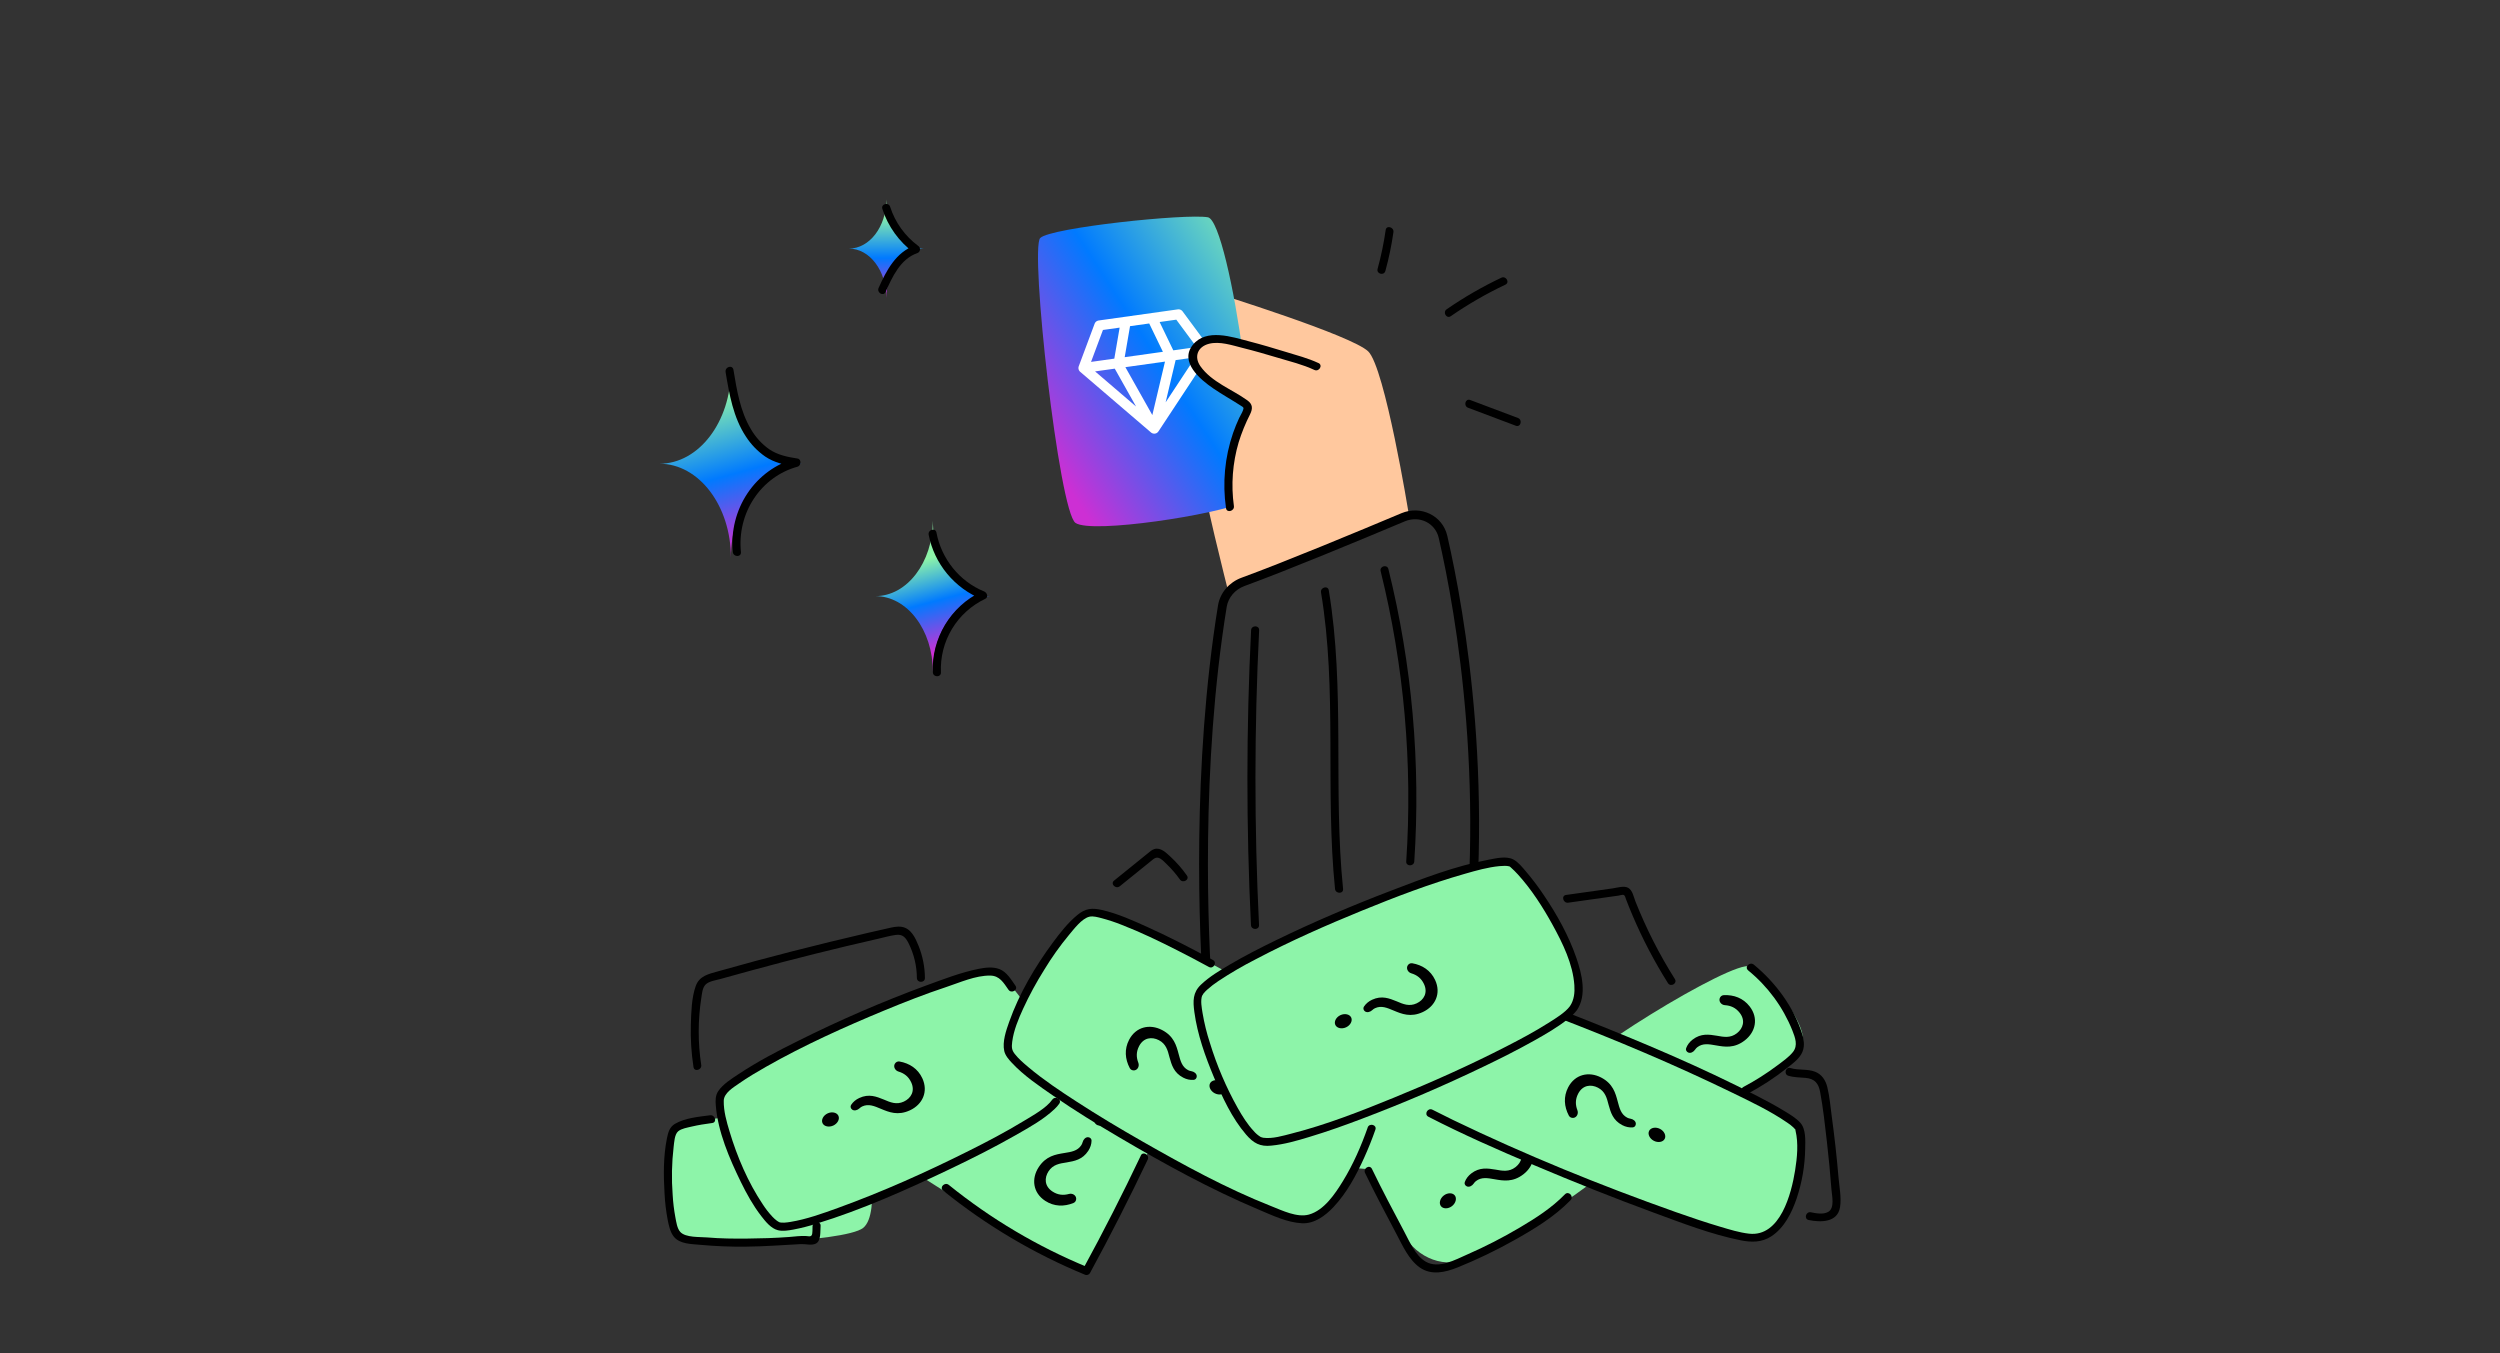 <svg width="375" height="203" viewBox="0 0 375 203" fill="none" xmlns="http://www.w3.org/2000/svg">
<rect x="0" y="0" width="375" height="203" fill="#333333" stroke="none"/>
<rect width="375" height="202" transform="translate(0 0.207)"/>
<path d="M109.638 55.518C109.612 63.277 104.824 69.559 98.917 69.559C104.838 69.559 109.638 75.873 109.638 83.66C109.638 75.893 114.414 69.592 120.313 69.559C114.427 69.524 109.662 63.257 109.638 55.518Z" fill="url(#paint0_linear_12977_12279)"/>
<path d="M108.836 55.8C109.395 59.144 109.994 62.632 111.885 65.48C112.65 66.666 113.631 67.684 114.774 68.477C116.151 69.406 117.709 69.739 119.31 69.993V68.771C116.395 69.567 113.849 71.416 112.128 73.986C110.408 76.556 109.625 79.679 109.921 82.795C109.999 83.598 111.225 83.608 111.14 82.795C110.848 79.96 111.544 77.11 113.103 74.763C114.662 72.416 116.979 70.727 119.634 70.004C120.178 69.855 120.249 68.881 119.634 68.782C118.143 68.546 116.678 68.266 115.389 67.394C114.266 66.603 113.324 65.567 112.627 64.359C111.032 61.689 110.521 58.518 110.018 55.473C109.884 54.672 108.713 55.01 108.842 55.81L108.836 55.8Z" fill="black"/>
<path d="M211.305 77.04C211.305 77.04 207.741 55.099 205.225 52.702C202.708 50.304 182.983 44.137 180.293 43.313C177.603 42.49 176.127 43.304 175.827 45.301C175.526 47.298 177.826 48.577 177.826 48.577C177.826 48.577 174.1 46.654 172.543 49.097C170.986 51.541 175.009 54.445 175.009 54.445C175.009 54.445 172.858 53.44 171.629 55.64C170.401 57.839 173.822 60.394 173.822 60.394C173.822 60.394 171.499 59.476 170.432 61.398C169.365 63.319 176.416 68.177 180.142 70.1C180.201 72.867 184.195 88.545 184.195 88.545C184.195 88.545 203.635 81.629 211.305 77.04Z" fill="#FFC89E"/>
<path d="M174.149 55.021C175.308 56.237 176.961 57.11 178.357 58.027C179.902 59.043 181.465 60.025 183.048 60.975C183.714 61.378 184.321 60.336 183.657 59.934C182.173 59.036 180.706 58.115 179.255 57.171C177.853 56.249 176.16 55.376 175.003 54.162C174.467 53.599 173.614 54.451 174.149 55.015V55.021Z" fill="black"/>
<path d="M172.906 61.001C175.205 62.199 177.408 63.572 179.495 65.109C180.121 65.571 180.724 64.525 180.104 64.068C178.017 62.529 175.814 61.155 173.515 59.956C172.827 59.588 172.224 60.638 172.906 60.997V61.001Z" fill="black"/>
<path d="M184.387 62.118C182.625 63.855 181.179 65.884 180.113 68.116C179.781 68.814 180.822 69.426 181.156 68.726C182.17 66.584 183.553 64.636 185.24 62.971C185.793 62.418 184.941 61.571 184.387 62.118Z" fill="black"/>
<path d="M177.059 49.24C178.208 50.111 179.415 50.903 180.671 51.611C181.348 51.992 181.962 50.952 181.279 50.57C180.027 49.861 178.823 49.069 177.677 48.199C177.057 47.731 176.456 48.778 177.066 49.24H177.059Z" fill="black"/>
<path d="M161.329 78.441C158.855 76.769 154.442 37.254 156.038 35.696C157.635 34.138 177.891 32.011 181.184 32.593C184.476 33.175 190.303 73.505 186.474 75.338C182.645 77.17 163.803 80.115 161.329 78.441Z" fill="url(#paint1_linear_12977_12279)"/>
<path d="M176.678 46.405C176.917 46.371 177.155 46.454 177.32 46.624L177.386 46.702L181.458 52.21L181.508 52.297L181.526 52.334L181.56 52.433L181.579 52.525C181.588 52.593 181.589 52.66 181.58 52.726L181.551 52.857L181.523 52.93C181.506 52.968 181.486 53.005 181.462 53.041L181.511 52.956L181.491 52.993L173.793 64.67C173.728 64.786 173.636 64.877 173.53 64.941L173.438 64.987L173.364 65.015L173.242 65.042L173.142 65.05L173.021 65.041C172.959 65.032 172.898 65.015 172.839 64.99L172.829 64.984C172.778 64.962 172.73 64.934 172.685 64.9L162.016 55.761L161.985 55.732L161.937 55.68C161.87 55.599 161.819 55.503 161.79 55.397L161.772 55.306L161.765 55.24L161.766 55.151C161.768 55.12 161.772 55.09 161.778 55.062L161.792 55.001L161.812 54.94L164.194 48.554C164.278 48.328 164.465 48.159 164.693 48.095L164.793 48.074L176.678 46.405ZM174.749 54.24L168.807 55.074L172.85 62.26L174.749 54.24ZM167.214 55.298L164.262 55.712L170.408 60.976L167.214 55.298ZM179.295 53.602L176.345 54.016L174.845 60.349L179.295 53.602ZM167.945 49.144L165.443 49.495L163.655 54.285L167.146 53.795L167.945 49.144ZM172.382 48.521L169.505 48.925L168.705 53.576L174.434 52.771L172.382 48.521ZM176.444 47.95L173.943 48.302L175.995 52.552L179.484 52.062L176.444 47.95Z" fill="white"/>
<path d="M200.288 55.812C199.874 55.627 184.169 49.397 180.073 51.269C175.976 53.142 183.822 59.611 187.148 60.94C184.823 66.199 182.39 72.715 184.924 78.359C187.459 84.002 215.268 62.835 200.288 55.812Z" fill="#FFC89E"/>
<path d="M197.771 54.46C196.203 53.726 194.493 53.286 192.839 52.777C191.04 52.227 189.234 51.687 187.411 51.216C184.816 50.542 180.917 49.208 178.907 51.75C176.897 54.291 180.004 56.908 181.973 58.253C183.34 59.188 184.786 59.986 186.174 60.885C186.549 61.123 186.588 61.135 186.449 61.542C186.311 61.949 186.046 62.325 185.872 62.703C185.532 63.438 185.227 64.188 184.96 64.95C183.716 68.578 183.353 72.441 183.903 76.23C184.01 76.992 185.193 76.667 185.086 75.911C184.641 72.71 184.884 69.453 185.799 66.348C186.247 64.903 186.819 63.498 187.509 62.148C187.929 61.294 187.925 60.645 187.108 60.056C184.803 58.393 181.75 57.323 180.062 54.935C179.07 53.521 179.633 52.012 181.349 51.566C182.959 51.155 184.82 51.797 186.378 52.187C188.148 52.627 189.898 53.132 191.642 53.655C193.472 54.205 195.419 54.673 197.152 55.49C197.861 55.822 198.483 54.785 197.771 54.453V54.46Z" fill="black"/>
<path fill-rule="evenodd" clip-rule="evenodd" d="M218.558 150.673C223.275 119.505 218.428 92.101 215.809 80.681C215.3 78.462 212.919 77.277 210.719 78.202C204.169 80.958 193.197 85.516 186.686 87.897C185.264 88.418 184.235 89.616 184.004 91.04C180.089 115.195 181.184 139.98 181.872 149.865C182.005 151.77 183.53 153.251 185.46 153.344C192.861 153.702 207.487 154.259 215.616 153.577C217.112 153.451 218.315 152.278 218.558 150.673ZM217.097 80.386C216.393 77.316 213.112 75.763 210.206 76.986C203.65 79.744 192.707 84.289 186.232 86.658C184.394 87.33 183.012 88.899 182.699 90.829C178.76 115.134 179.863 140.037 180.553 149.956C180.733 152.539 182.807 154.538 185.396 154.663C192.776 155.02 207.494 155.583 215.727 154.892C217.893 154.711 219.54 153.017 219.865 150.87C224.617 119.475 219.736 91.891 217.097 80.386Z" fill="black"/>
<path d="M263.03 186.106C263.03 186.106 254.164 174.047 243.262 173.911C233.67 181.605 225.786 186.118 220.634 188.621C216.864 190.453 212.579 188.784 210.521 185.133L205.007 175.352L172.287 172.712L162.888 190.866L150.475 184.264L138.79 176.864L115.915 186.106C115.915 186.106 111.876 172.202 115.915 167.038C119.954 161.874 258.988 163.66 263.03 167.038C267.072 170.415 263.03 186.106 263.03 186.106Z" fill="#8DF4A9"/>
<path d="M270.195 157.331C268.434 160.742 244.822 175.655 242.175 174.719C239.528 173.784 234.465 165.241 234.492 162.377C234.52 159.512 260.192 143.755 262.512 144.988C264.833 146.22 271.957 153.921 270.195 157.331Z" fill="#8DF4A9"/>
<path d="M253.886 155.943C255.152 154.963 256.374 155.174 257.513 155.357C258.573 155.554 259.562 155.737 260.526 154.992C261.47 154.261 261.845 153.068 260.958 151.926C260.361 151.156 259.607 150.834 258.74 150.777C258.219 150.742 257.798 150.259 257.95 149.76C258.032 149.489 258.266 149.288 258.549 149.274C260.079 149.198 261.477 149.712 262.446 150.96C263.815 152.724 263.341 154.802 261.717 156.06C260.13 157.288 258.694 157.034 257.401 156.809C256.352 156.626 255.423 156.442 254.592 157.086C254.47 157.18 254.353 157.308 254.255 157.455C254.033 157.787 253.603 158.036 253.235 157.879C252.977 157.769 252.822 157.492 252.919 157.228C253.109 156.713 253.445 156.284 253.886 155.943ZM249.768 159.246C250.335 158.807 251.087 158.803 251.424 159.237C251.76 159.67 251.569 160.397 251.002 160.836C250.435 161.274 249.683 161.279 249.346 160.845C249.01 160.411 249.201 159.684 249.768 159.246Z" fill="black"/>
<path d="M220.683 176.023C221.949 175.044 223.171 175.255 224.31 175.437C225.37 175.635 226.359 175.818 227.322 175.072C228.267 174.342 228.642 173.149 227.755 172.007C227.158 171.237 226.404 170.914 225.537 170.857C225.016 170.823 224.595 170.339 224.747 169.84C224.829 169.57 225.063 169.369 225.346 169.355C226.876 169.278 228.274 169.793 229.243 171.041C230.611 172.804 230.138 174.883 228.514 176.14C226.927 177.368 225.491 177.115 224.197 176.89C223.148 176.707 222.22 176.523 221.389 177.166C221.267 177.261 221.15 177.388 221.052 177.536C220.829 177.868 220.4 178.117 220.032 177.96C219.774 177.849 219.619 177.572 219.716 177.309C219.906 176.793 220.242 176.365 220.683 176.023ZM216.565 179.326C217.132 178.888 217.884 178.884 218.221 179.317C218.557 179.751 218.365 180.478 217.799 180.917C217.232 181.355 216.479 181.359 216.143 180.926C215.806 180.492 215.998 179.765 216.565 179.326Z" fill="black"/>
<path d="M262.63 185.628C256.358 185.598 210.98 166.87 209.161 163.206C207.342 159.542 212.397 148.533 216.036 146.854C219.676 145.176 268.433 165.824 269.505 169.276C270.577 172.729 268.907 185.656 262.63 185.628Z" fill="#8DF4A9"/>
<path d="M215.921 147.205C215.749 147.279 216.108 147.205 216.004 147.205C216.178 147.205 216.348 147.194 216.522 147.205C216.934 147.236 217.343 147.298 217.746 147.39C219.101 147.674 220.439 148.026 221.758 148.445C225.671 149.636 229.514 151.057 233.331 152.521C242.316 155.965 251.214 159.709 259.862 163.916C262.649 165.273 265.52 166.632 268.081 168.391C268.408 168.6 268.715 168.839 268.998 169.104C269.06 169.163 269.307 169.448 269.208 169.315C269.376 169.543 269.251 169.269 269.328 169.595C269.786 171.507 269.571 173.643 269.266 175.56C268.717 178.999 267.059 185.582 262.353 185.05C260.908 184.887 259.439 184.427 258.048 184.014C255.802 183.349 253.58 182.595 251.371 181.815C240.024 177.797 228.797 173.226 217.976 168.005C216.936 167.501 215.901 166.986 214.871 166.458C214.173 166.099 213.561 167.146 214.253 167.507C219.414 170.164 224.747 172.509 230.091 174.766C236.002 177.269 241.967 179.659 247.996 181.873C252.272 183.442 256.652 185.154 261.137 186.052C262.726 186.371 264.27 186.375 265.685 185.456C267.652 184.177 268.766 181.908 269.496 179.768C270.307 177.358 270.739 174.839 270.778 172.3C270.799 171.101 270.915 169.38 270.044 168.409C269.417 167.716 268.547 167.201 267.757 166.714C266.428 165.895 265.049 165.16 263.662 164.443C255.087 160.013 246.13 156.25 237.146 152.695C232.855 150.998 228.535 149.36 224.152 147.917C222.59 147.405 221.02 146.914 219.425 146.514C218.42 146.262 217.351 145.984 216.307 145.979C215.962 145.969 215.62 146.032 215.302 146.164C214.581 146.475 215.204 147.52 215.921 147.211V147.205Z" fill="black"/>
<path d="M163.242 172.623C162.367 173.963 161.144 174.163 160.007 174.363C158.941 174.523 157.946 174.674 157.281 175.693C156.628 176.693 156.665 177.942 157.877 178.731C158.695 179.264 159.513 179.322 160.351 179.092C160.854 178.953 161.41 179.273 161.43 179.794C161.441 180.077 161.286 180.343 161.023 180.449C159.602 181.022 158.113 180.993 156.788 180.131C154.917 178.912 154.682 176.794 155.805 175.074C156.901 173.395 158.341 173.165 159.637 172.954C160.688 172.784 161.626 172.654 162.2 171.774C162.285 171.645 162.352 171.487 162.397 171.315C162.499 170.929 162.823 170.553 163.222 170.581C163.502 170.6 163.739 170.811 163.734 171.091C163.724 171.641 163.547 172.156 163.242 172.623ZM166.05 168.155C165.658 168.755 164.948 169.005 164.488 168.705C164.028 168.406 163.971 167.656 164.362 167.056C164.754 166.457 165.463 166.206 165.924 166.506C166.384 166.806 166.441 167.555 166.05 168.155Z" fill="black"/>
<path d="M236.01 151.225C232.532 156.15 192.734 173.306 188.835 171.09C184.935 168.874 179.003 153.943 179.678 149.4C180.353 144.857 223.534 126.941 226.853 129.535C230.171 132.129 239.487 146.301 236.01 151.225Z" fill="#8DF4A9"/>
<path d="M195.616 182.898C189.586 183.116 151.815 161.875 151.221 157.433C150.627 152.992 158.931 139.236 162.958 137.021C166.985 134.807 207.414 158.279 207.353 162.486C207.292 166.694 201.644 182.681 195.616 182.898Z" fill="#8DF4A9"/>
<path d="M158.371 165.235C155.349 169.698 120.08 185.748 116.554 183.841C113.029 181.934 107.458 168.683 107.981 164.61C108.503 160.537 146.783 143.75 149.795 146.003C152.807 148.257 161.39 160.771 158.371 165.235Z" fill="#8DF4A9"/>
<path d="M129.47 184.189C126.74 186.377 103.074 187.372 101.508 185.079C99.941 182.785 99.792 172.203 101.013 169.578C102.234 166.953 127.779 166.303 128.978 168.688C130.177 171.074 132.199 182.002 129.47 184.189Z" fill="#8DF4A9"/>
<path d="M128.892 164.698C130.343 164.022 131.488 164.498 132.559 164.928C133.549 165.355 134.473 165.752 135.577 165.238C136.66 164.734 137.29 163.654 136.679 162.345C136.267 161.461 135.603 160.98 134.77 160.733C134.27 160.584 133.967 160.019 134.225 159.566C134.365 159.321 134.638 159.176 134.917 159.225C136.426 159.489 137.676 160.3 138.344 161.731C139.287 163.754 138.365 165.676 136.502 166.543C134.683 167.39 133.338 166.825 132.127 166.319C131.145 165.909 130.28 165.525 129.327 165.968C129.186 166.034 129.045 166.133 128.916 166.255C128.626 166.529 128.152 166.677 127.828 166.442C127.601 166.278 127.511 165.973 127.664 165.738C127.963 165.277 128.386 164.933 128.892 164.698ZM124.144 167.008C124.793 166.706 125.528 166.868 125.76 167.366C125.993 167.863 125.644 168.53 124.995 168.832C124.345 169.134 123.61 168.972 123.378 168.475C123.146 167.977 123.494 167.311 124.144 167.008Z" fill="black"/>
<path d="M205.813 149.961C207.264 149.286 208.409 149.762 209.48 150.191C210.47 150.618 211.393 151.016 212.498 150.502C213.581 149.998 214.211 148.918 213.6 147.608C213.188 146.725 212.524 146.244 211.691 145.996C211.191 145.848 210.888 145.283 211.146 144.83C211.286 144.584 211.559 144.44 211.838 144.489C213.347 144.753 214.597 145.563 215.265 146.995C216.208 149.017 215.286 150.939 213.423 151.806C211.604 152.653 210.259 152.088 209.048 151.583C208.065 151.172 207.201 150.788 206.248 151.232C206.107 151.297 205.966 151.396 205.837 151.518C205.546 151.793 205.073 151.94 204.749 151.706C204.521 151.541 204.432 151.236 204.585 151.001C204.884 150.54 205.307 150.196 205.813 149.961ZM201.065 152.272C201.714 151.969 202.449 152.132 202.681 152.629C202.913 153.126 202.565 153.793 201.915 154.095C201.266 154.398 200.531 154.235 200.299 153.738C200.067 153.241 200.415 152.574 201.065 152.272Z" fill="black"/>
<path d="M243.344 168.773C241.923 168.036 241.602 166.84 241.29 165.731C241.025 164.687 240.776 163.713 239.694 163.153C238.634 162.603 237.393 162.764 236.727 164.047C236.277 164.911 236.301 165.73 236.612 166.54C236.8 167.027 236.536 167.611 236.019 167.683C235.739 167.722 235.458 167.594 235.327 167.344C234.615 165.989 234.496 164.505 235.224 163.103C236.253 161.123 238.341 160.68 240.165 161.625C241.947 162.548 242.319 163.956 242.657 165.223C242.931 166.251 243.154 167.17 244.087 167.653C244.224 167.725 244.389 167.776 244.565 167.804C244.96 167.866 245.366 168.151 245.377 168.55C245.386 168.831 245.199 169.087 244.919 169.11C244.37 169.154 243.839 169.029 243.344 168.773ZM248.074 171.12C247.438 170.79 247.119 170.11 247.371 169.623C247.624 169.136 248.366 169.005 249.002 169.334C249.638 169.664 249.958 170.345 249.705 170.832C249.452 171.319 248.711 171.45 248.074 171.12Z" fill="black"/>
<path d="M177.481 161.645C176.06 160.909 175.739 159.713 175.427 158.603C175.161 157.559 174.913 156.586 173.831 156.026C172.77 155.476 171.529 155.637 170.863 156.919C170.414 157.784 170.437 158.603 170.749 159.413C170.937 159.9 170.673 160.484 170.156 160.556C169.876 160.595 169.595 160.467 169.464 160.217C168.752 158.861 168.633 157.378 169.361 155.976C170.39 153.996 172.477 153.553 174.302 154.498C176.084 155.421 176.456 156.829 176.794 158.096C177.068 159.124 177.29 160.043 178.224 160.526C178.361 160.597 178.526 160.649 178.702 160.677C179.096 160.739 179.502 161.024 179.514 161.423C179.522 161.703 179.335 161.96 179.055 161.983C178.507 162.027 177.976 161.902 177.481 161.645ZM182.211 163.993C181.575 163.663 181.255 162.983 181.508 162.496C181.761 162.009 182.502 161.877 183.139 162.207C183.775 162.537 184.095 163.217 183.842 163.704C183.589 164.191 182.848 164.323 182.211 163.993Z" fill="black"/>
<path d="M121.882 183.901C121.851 184.223 121.923 185.038 121.747 185.292C121.572 185.546 121.271 185.428 120.93 185.406C120.065 185.353 119.198 185.485 118.337 185.55C116.256 185.706 114.166 185.765 112.08 185.787C110.071 185.808 108.058 185.787 106.055 185.614C104.969 185.52 102.849 185.666 102.047 184.796C101.563 184.275 101.438 183.277 101.309 182.617C101.1 181.495 100.963 180.361 100.899 179.222C100.715 176.834 100.763 174.434 101.043 172.055C101.13 171.383 101.172 170.171 101.722 169.699C102.215 169.275 103.105 169.147 103.716 168.994C104.744 168.75 105.789 168.592 106.835 168.452C107.601 168.349 107.274 167.186 106.514 167.29C104.808 167.518 102.759 167.686 101.239 168.579C100.429 169.056 100.217 169.878 100.04 170.747C99.496 173.432 99.516 176.274 99.68 179.003C99.745 180.323 99.901 181.637 100.145 182.936C100.315 183.79 100.514 184.813 101.084 185.515C101.98 186.62 103.723 186.6 105.017 186.721C107.306 186.933 109.605 187.026 111.904 186.998C114.658 186.974 117.385 186.758 120.132 186.615C120.816 186.578 121.746 186.86 122.38 186.539C123.195 186.128 123.018 184.649 123.09 183.905C123.164 183.133 121.958 183.138 121.884 183.905L121.882 183.901Z" fill="black"/>
<path d="M157.849 164.934C156.963 166.21 154.947 167.308 153.538 168.163C150.867 169.788 148.09 171.243 145.294 172.642C138.915 175.836 132.367 178.774 125.658 181.203C123.354 182.033 120.983 182.89 118.559 183.288C117.988 183.382 117.287 183.472 116.868 183.323C116.925 183.343 116.672 183.211 116.541 183.117C116.291 182.929 116.059 182.719 115.846 182.49C115.314 181.92 114.835 181.303 114.413 180.648C112.199 177.332 110.57 173.524 109.432 169.72C108.989 168.246 108.534 166.669 108.562 165.114C108.582 163.948 110.008 163.112 110.865 162.513C112.157 161.612 113.513 160.807 114.878 160.032C120.581 156.791 126.621 154.066 132.68 151.557C135.711 150.305 138.768 149.103 141.881 148.074C143.957 147.388 146.336 146.301 148.552 146.338C149.948 146.362 150.533 147.409 151.274 148.464C151.717 149.094 152.763 148.492 152.316 147.854C151.671 146.933 151.003 145.774 149.902 145.358C148.919 144.99 147.792 145.13 146.786 145.33C144.102 145.868 141.415 146.92 138.854 147.851C132.34 150.252 125.964 153.011 119.755 156.115C116.685 157.633 113.634 159.228 110.777 161.122C109.738 161.811 108.451 162.612 107.741 163.664C107.3 164.32 107.303 165.094 107.372 165.853C107.695 169.797 109.41 173.775 111.126 177.293C111.994 179.073 112.97 180.834 114.182 182.402C114.811 183.212 115.643 184.275 116.698 184.535C117.436 184.719 118.277 184.565 119.015 184.434C120.17 184.214 121.31 183.924 122.43 183.564C129.386 181.436 136.12 178.406 142.673 175.274C145.923 173.721 149.146 172.096 152.276 170.315C154.305 169.156 156.502 167.961 158.21 166.334C158.464 166.098 158.692 165.836 158.891 165.553C159.335 164.913 158.289 164.311 157.849 164.945V164.934Z" fill="black"/>
<path d="M205.149 169.145C204.166 171.936 202.973 174.672 201.418 177.198C200.255 179.086 198.619 181.547 196.341 182.183C194.565 182.678 192.329 181.571 190.663 180.913C183.971 178.273 177.566 174.76 171.335 171.203C168.002 169.3 164.707 167.334 161.487 165.24C159 163.63 156.506 161.971 154.239 160.059C153.527 159.461 152.789 158.829 152.21 158.088C151.773 157.519 151.721 157.137 151.83 156.272C152.048 154.551 152.761 152.856 153.473 151.298C154.403 149.28 155.463 147.325 156.648 145.445C157.749 143.627 158.982 141.892 160.337 140.255C161.075 139.38 162.247 137.792 163.405 137.507C163.979 137.367 164.713 137.595 165.264 137.733C166.285 138.005 167.289 138.338 168.269 138.73C171.112 139.835 173.866 141.165 176.581 142.543C178.18 143.354 179.763 144.187 181.331 145.043C182.014 145.412 182.623 144.373 181.94 144.002C178.76 142.276 175.543 140.611 172.246 139.117C170.003 138.098 167.677 137.037 165.263 136.492C163.787 136.16 162.82 136.261 161.645 137.217C160.205 138.391 159.026 139.901 157.926 141.388C155.259 144.997 152.878 149.033 151.378 153.274C150.921 154.564 150.325 156.262 150.64 157.661C150.799 158.346 151.317 158.932 151.786 159.431C153.575 161.351 155.844 162.882 157.991 164.363C161.197 166.573 164.516 168.618 167.871 170.593C174.643 174.58 181.602 178.41 188.85 181.462C190.848 182.304 193.093 183.386 195.306 183.489C197.162 183.585 198.8 182.354 200.008 181.074C202.01 178.951 203.439 176.284 204.631 173.648C205.252 172.273 205.812 170.874 206.31 169.451C206.568 168.714 205.402 168.403 205.146 169.13L205.149 169.145Z" fill="black"/>
<path d="M235.49 150.926C234.811 151.864 233.332 152.768 232.247 153.448C230.218 154.737 228.093 155.867 225.957 156.963C220.436 159.798 214.755 162.337 209.01 164.68C204.045 166.706 198.988 168.696 193.783 170.022C192.447 170.365 190.865 170.855 189.465 170.66C189.477 170.66 189.096 170.549 189.142 170.57C188.729 170.326 188.36 170.015 188.052 169.648C187.096 168.63 186.349 167.416 185.663 166.209C183.928 163.112 182.529 159.839 181.49 156.445C181.01 154.977 180.64 153.475 180.383 151.952C180.26 151.163 180.051 150.123 180.317 149.343C180.278 149.459 180.533 149.015 180.514 149.039C180.683 148.831 180.868 148.637 181.068 148.459C181.603 147.98 182.172 147.542 182.772 147.147C184.572 145.957 186.438 144.869 188.361 143.889C193.526 141.171 198.894 138.797 204.303 136.59C209.361 134.524 214.496 132.561 219.754 131.063C221.434 130.582 223.166 130.085 224.919 129.919C225.396 129.875 226.011 129.852 226.311 129.937C226.516 129.996 226.424 129.937 226.616 130.109C226.994 130.444 227.353 130.8 227.691 131.175C229.742 133.437 231.432 136.079 232.9 138.749C234.406 141.49 235.942 144.614 236.154 147.789C236.228 148.881 236.123 149.988 235.494 150.92C235.057 151.565 236.101 152.168 236.536 151.528C238.071 149.266 237.274 146.077 236.462 143.702C235.309 140.351 233.548 137.19 231.567 134.263C230.743 133.027 229.847 131.841 228.883 130.711C228.35 130.094 227.734 129.296 226.994 128.915C225.935 128.362 224.362 128.755 223.269 128.961C218.302 129.9 213.454 131.761 208.748 133.566C202.87 135.808 197.064 138.277 191.409 141.028C189.064 142.168 186.738 143.354 184.49 144.673C182.982 145.558 181.413 146.49 180.142 147.702C178.902 148.883 178.932 150.161 179.155 151.812C179.609 155.18 180.791 158.479 182.097 161.6C183.348 164.59 184.781 167.705 186.912 170.186C188.018 171.476 189.02 172.029 190.691 171.844C192.637 171.66 194.55 171.108 196.41 170.538C199.107 169.728 201.759 168.779 204.393 167.775C210.542 165.448 216.58 162.857 222.508 160.003C225.09 158.766 227.643 157.481 230.139 156.082C231.912 155.089 233.697 154.056 235.284 152.781C235.755 152.419 236.176 151.995 236.534 151.521C236.986 150.904 235.94 150.301 235.49 150.926Z" fill="black"/>
<path d="M262.218 145.555C265.164 147.952 267.45 151.059 268.859 154.582C269.27 155.632 269.728 156.815 268.942 157.803C268.322 158.58 267.405 159.205 266.618 159.8C265.007 161.009 263.304 162.091 261.525 163.035C260.839 163.403 261.447 164.442 262.133 164.075C264.198 162.976 266.16 161.695 267.996 160.247C268.778 159.63 269.682 158.996 270.195 158.121C270.733 157.2 270.65 156.148 270.346 155.161C269.091 151.084 266.341 147.385 263.072 144.695C262.477 144.205 261.619 145.054 262.218 145.548V145.555Z" fill="black"/>
<path d="M204.765 175.96C206.249 179.034 207.846 182.04 209.444 185.057C210.385 186.83 211.302 188.948 212.965 190.123C214.703 191.35 216.804 190.85 218.622 190.123C221.527 188.949 224.36 187.588 227.104 186.049C230.109 184.364 233.14 182.54 235.585 180.024C236.131 179.454 235.29 178.582 234.744 179.144C232.76 181.185 230.375 182.709 227.966 184.132C225.421 185.639 222.792 186.987 220.093 188.169C218.291 188.958 215.795 190.377 213.86 189.249C212.307 188.342 211.464 186.305 210.64 184.753C208.985 181.637 207.33 178.521 205.794 175.339C205.448 174.624 204.42 175.253 204.765 175.968V175.96Z" fill="black"/>
<path d="M235.23 135.404L241.341 134.544L242.778 134.342C242.949 134.318 243.396 134.172 243.547 134.238C243.765 134.332 243.82 134.675 243.894 134.87C244.212 135.704 244.547 136.532 244.897 137.354C246.389 140.859 248.159 144.24 250.19 147.464C250.603 148.12 251.647 147.515 251.232 146.856C248.896 143.156 246.91 139.246 245.301 135.178C245.056 134.552 244.888 133.559 244.25 133.186C243.612 132.814 242.59 133.161 241.918 133.255L234.909 134.242C234.141 134.349 234.468 135.511 235.23 135.404Z" fill="black"/>
<path d="M268.26 161.36C269.103 161.625 269.962 161.603 270.842 161.684C272.205 161.81 272.777 162.493 273.021 163.801C273.476 166.253 273.748 168.755 274.032 171.231C274.307 173.626 274.536 176.025 274.718 178.428C274.79 179.377 275.245 181.212 274.229 181.783C273.478 182.207 272.427 182.006 271.63 181.842C270.872 181.687 270.547 182.848 271.309 183.005C273.115 183.373 275.64 183.39 276.005 181.076C276.23 179.657 275.902 178.051 275.778 176.627C275.646 175.066 275.493 173.507 275.319 171.949C275.153 170.457 274.969 168.968 274.766 167.482C274.568 166.008 274.448 164.494 274.094 163.06C273.842 162.038 273.277 161.154 272.266 160.76C271.089 160.303 269.782 160.575 268.577 160.207C267.839 159.975 267.516 161.137 268.256 161.369L268.26 161.36Z" fill="black"/>
<path d="M167.968 132.94L172.58 129.213C173.065 128.821 173.429 128.421 174.056 128.797C174.425 129.02 174.768 129.401 175.079 129.701C175.783 130.384 176.422 131.13 176.989 131.929C177.437 132.555 178.485 131.953 178.031 131.319C177.315 130.301 176.493 129.361 175.579 128.515C174.937 127.931 174.104 127.061 173.143 127.36C172.755 127.481 172.456 127.773 172.145 128.021C171.591 128.471 171.027 128.926 170.468 129.377L167.111 132.089C166.507 132.577 167.367 133.425 167.965 132.94H167.968Z" fill="black"/>
<path d="M171.123 173.338C168.393 179.089 165.503 184.762 162.454 190.355L163.136 190.078C155.637 186.989 148.625 182.832 142.319 177.735C141.72 177.251 140.86 178.104 141.465 178.588C147.932 183.813 155.124 188.073 162.815 191.235C162.943 191.271 163.079 191.263 163.203 191.213C163.326 191.163 163.429 191.074 163.496 190.959C166.539 185.366 169.426 179.694 172.156 173.942C172.488 173.244 171.446 172.632 171.114 173.332L171.123 173.338Z" fill="black"/>
<path d="M105.182 159.734C104.676 156.398 104.682 153.005 105.201 149.67C105.302 149.033 105.359 148.154 105.843 147.677C106.361 147.167 107.39 147.04 108.056 146.852C109.611 146.411 111.168 145.981 112.729 145.562C119.026 143.843 125.36 142.26 131.729 140.813C132.594 140.614 133.466 140.365 134.346 140.24C135.416 140.087 135.855 140.64 136.29 141.494C137.096 143.11 137.521 144.888 137.532 146.693C137.543 147.469 138.749 147.471 138.738 146.693C138.725 145.049 138.404 143.421 137.792 141.894C137.305 140.699 136.674 139.24 135.239 139.024C134.542 138.919 133.837 139.101 133.16 139.252C132.166 139.474 131.173 139.702 130.183 139.93C128.257 140.376 126.334 140.834 124.415 141.303C120.693 142.212 116.981 143.164 113.277 144.158C111.432 144.657 109.587 145.167 107.743 145.689C106.33 146.089 104.911 146.363 104.362 147.9C103.727 149.672 103.685 151.877 103.624 153.738C103.568 155.854 103.702 157.97 104.024 160.062C104.138 160.827 105.302 160.503 105.188 159.742L105.182 159.734Z" fill="black"/>
<path d="M187.664 94.531C186.933 109.269 186.927 124.013 187.645 138.763C187.684 139.536 188.891 139.54 188.854 138.763C188.134 124.025 188.14 109.281 188.87 94.531C188.909 93.755 187.701 93.759 187.664 94.531Z" fill="black"/>
<path d="M198.152 88.861C200.609 103.569 198.757 118.55 200.253 133.338C200.331 134.103 201.545 134.11 201.46 133.338C199.953 118.44 201.792 103.363 199.316 88.54C199.189 87.776 198.025 88.1 198.152 88.861Z" fill="black"/>
<path d="M207.096 85.672C210.617 99.903 211.912 114.593 210.934 129.22C210.883 129.994 212.091 129.992 212.143 129.22C213.119 114.487 211.81 99.691 208.26 85.357C208.075 84.603 206.907 84.922 207.096 85.677V85.672Z" fill="black"/>
<path d="M132.957 29.931C132.944 33.997 130.433 37.289 127.34 37.289C130.441 37.289 132.957 40.605 132.957 44.677C132.957 40.607 135.458 37.308 138.55 37.289C135.467 37.271 132.97 33.988 132.957 29.931Z" fill="url(#paint2_linear_12977_12279)"/>
<path d="M132.353 31.337C133.204 33.976 134.866 36.279 137.103 37.92L137.247 36.814C134.382 37.828 132.955 40.582 131.791 43.192C131.477 43.894 132.517 44.509 132.833 43.8C133.844 41.538 135.046 38.867 137.568 37.977C137.681 37.943 137.782 37.877 137.858 37.787C137.934 37.698 137.983 37.588 137.998 37.471C138.014 37.355 137.995 37.236 137.945 37.13C137.894 37.023 137.814 36.934 137.714 36.871C135.737 35.403 134.269 33.353 133.517 31.009C133.279 30.273 132.113 30.59 132.353 31.33V31.337Z" fill="black"/>
<path d="M139.931 78.122C139.911 84.365 136.057 89.418 131.306 89.418C136.069 89.418 139.931 94.497 139.931 100.763C139.931 94.514 143.774 89.444 148.52 89.418C143.785 89.391 139.948 84.349 139.931 78.122Z" fill="url(#paint3_linear_12977_12279)"/>
<path d="M139.297 80.212C139.72 82.364 140.674 84.376 142.073 86.067C143.472 87.757 145.272 89.071 147.308 89.891L147.164 88.786C142.606 90.927 139.675 95.838 139.931 100.858C139.972 101.63 141.178 101.635 141.14 100.858C141.038 98.571 141.614 96.305 142.795 94.343C143.976 92.382 145.71 90.811 147.78 89.829C148.304 89.582 148.063 88.907 147.635 88.723C143.91 87.216 141.21 83.814 140.466 79.88C140.322 79.12 139.158 79.442 139.302 80.201L139.297 80.212Z" fill="black"/>
<path d="M217.608 47.433C220.209 45.637 222.952 44.053 225.809 42.699C226.512 42.365 225.899 41.324 225.2 41.658C222.343 43.013 219.6 44.596 216.999 46.392C216.364 46.831 216.967 47.866 217.608 47.433Z" fill="black"/>
<path d="M220.206 61.161L227.376 63.862C228.103 64.136 228.419 62.97 227.697 62.699L220.527 59.998C219.799 59.724 219.485 60.89 220.206 61.161Z" fill="black"/>
<path d="M207.805 40.653C208.333 38.737 208.737 36.789 209.015 34.822C209.122 34.063 207.96 33.735 207.852 34.502C207.571 36.469 207.166 38.416 206.638 40.332C206.431 41.082 207.595 41.401 207.802 40.653H207.805Z" fill="black"/>
<defs>
<linearGradient id="paint0_linear_12977_12279" x1="109.493" y1="82.41" x2="103.408" y2="60.322" gradientUnits="userSpaceOnUse">
<stop stop-color="#CD2FD4"/>
<stop offset="0.47" stop-color="#007AFF"/>
<stop offset="1" stop-color="#8DF4A9"/>
</linearGradient>
<linearGradient id="paint1_linear_12977_12279" x1="159.94" y1="72.777" x2="198.826" y2="47.529" gradientUnits="userSpaceOnUse">
<stop stop-color="#CD2FD4"/>
<stop offset="0.47" stop-color="#007AFF"/>
<stop offset="1" stop-color="#8DF4A9"/>
</linearGradient>
<linearGradient id="paint2_linear_12977_12279" x1="130.975" y1="44.454" x2="130.912" y2="32.259" gradientUnits="userSpaceOnUse">
<stop stop-color="#CD2FD4"/>
<stop offset="0.47" stop-color="#007AFF"/>
<stop offset="1" stop-color="#8DF4A9"/>
</linearGradient>
<linearGradient id="paint3_linear_12977_12279" x1="145.077" y1="100.42" x2="138.878" y2="77.519" gradientUnits="userSpaceOnUse">
<stop offset="0.154" stop-color="#CD2FD4"/>
<stop offset="0.47" stop-color="#007AFF"/>
<stop offset="0.742" stop-color="#8DF4A9"/>
</linearGradient>
</defs>
</svg>
